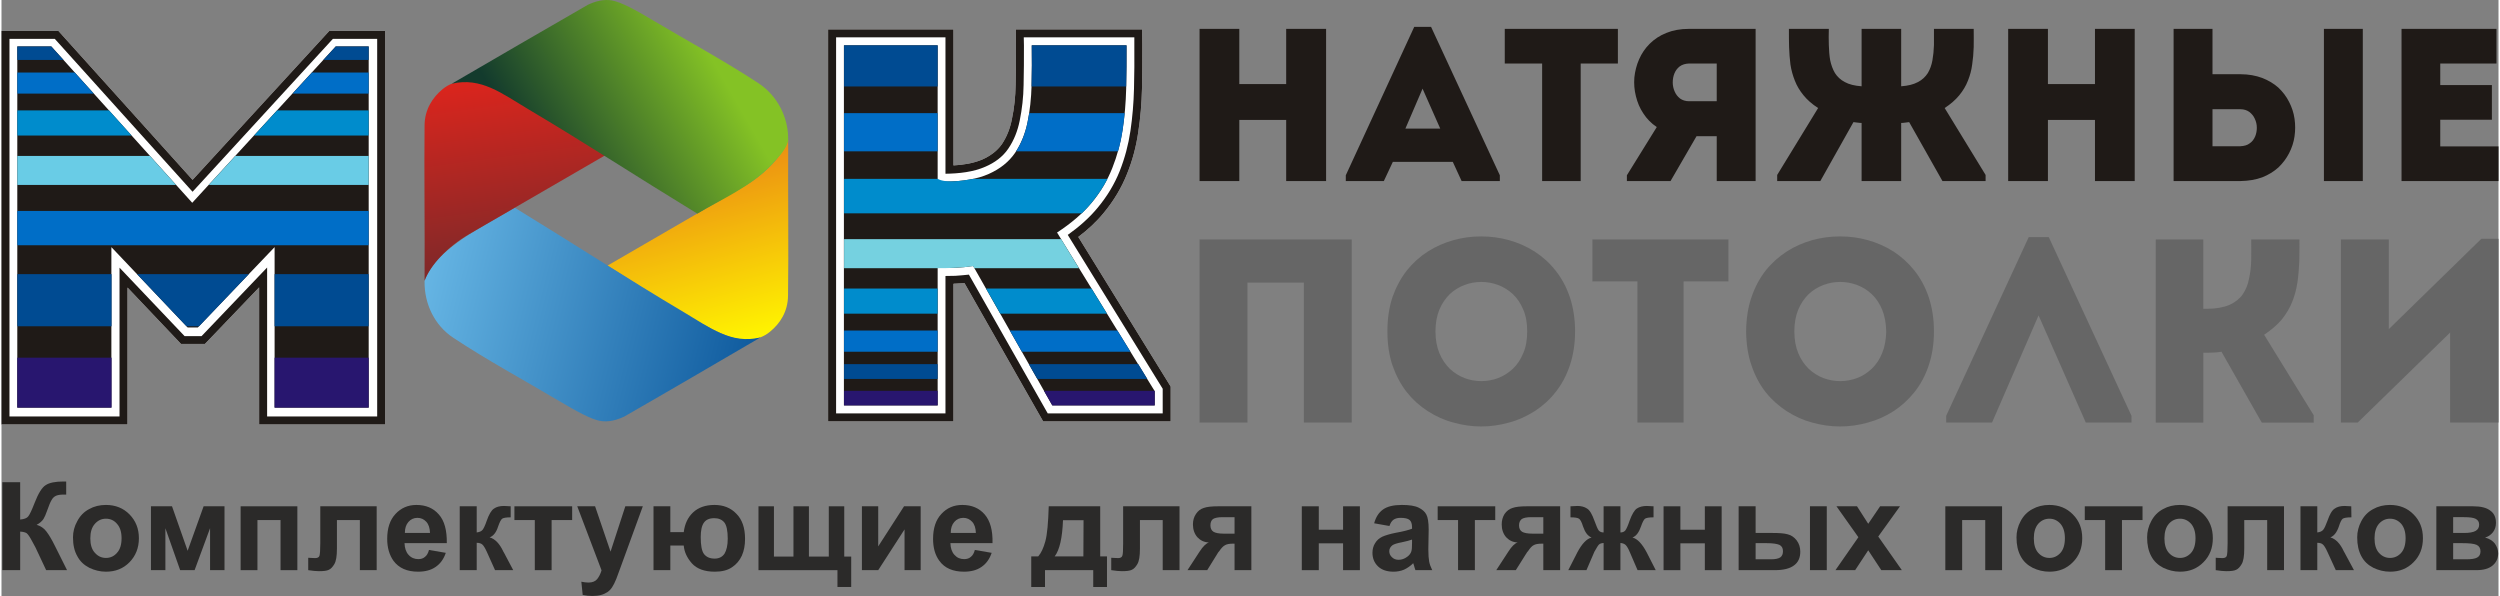 <?xml version="1.0" encoding="UTF-8"?> <svg xmlns="http://www.w3.org/2000/svg" xmlns:xlink="http://www.w3.org/1999/xlink" xml:space="preserve" width="323px" height="77px" version="1.1" style="shape-rendering:geometricPrecision; text-rendering:geometricPrecision; image-rendering:optimizeQuality; fill-rule:evenodd; clip-rule:evenodd" viewBox="0 0 14702 3509"><rect x="0" y="0" width="14702" height="3509" fill="#808080" stroke="none"/> <defs> <style type="text/css"> .fil3 {fill:#004B92} .fil1 {fill:#1F1A17} .fil7 {fill:#28166F} .fil0 {fill:white} .fil4 {fill:#006EC7} .fil6 {fill:#69CCE6} .fil5 {fill:#008CCC} .fil8 {fill:#75D1E0} .fil14 {fill:#2B2A29;fill-rule:nonzero} .fil2 {fill:#1F1A17;fill-rule:nonzero} .fil13 {fill:#666666;fill-rule:nonzero} .fil10 {fill:url(#id0)} .fil9 {fill:url(#id1)} .fil12 {fill:url(#id2)} .fil11 {fill:url(#id3)} </style> <linearGradient id="id0" gradientUnits="userSpaceOnUse" x1="4759.34" y1="2176.17" x2="2159" y2="1522"> <stop offset="0" style="stop-opacity:1; stop-color:#004B92"></stop> <stop offset="1" style="stop-opacity:1; stop-color:#75C5F0"></stop> </linearGradient> <linearGradient id="id1" gradientUnits="userSpaceOnUse" x1="3930.36" y1="784.415" x2="4274.02" y2="2040.64"> <stop offset="0" style="stop-opacity:1; stop-color:#E77817"></stop> <stop offset="1" style="stop-opacity:1; stop-color:#FFF500"></stop> </linearGradient> <linearGradient id="id2" gradientUnits="userSpaceOnUse" x1="3117.26" y1="935.55" x2="4172.73" y2="327.728"> <stop offset="0" style="stop-opacity:1; stop-color:#133B2D"></stop> <stop offset="1" style="stop-opacity:1; stop-color:#84C225"></stop> </linearGradient> <linearGradient id="id3" gradientUnits="userSpaceOnUse" x1="3106.87" y1="1667.33" x2="2941.8" y2="464.815"> <stop offset="0" style="stop-opacity:1; stop-color:#75292A"></stop> <stop offset="1" style="stop-opacity:1; stop-color:#DA251D"></stop> </linearGradient> </defs> <g id="Слой_x0020_1">  <g id="_1634383415824"> <path class="fil0" d="M5605 974c58,-3 119,-13 170,-35 45,-20 86,-49 115,-90 30,-45 49,-95 59,-147 14,-66 21,-134 22,-202 2,-77 3,-155 2,-232l-1 -95 94 0c93,0 185,0 278,0 93,0 186,0 280,0l92 0 1 93c0,86 0,172 -2,258 -2,85 -9,170 -22,254 -12,84 -34,167 -66,246 -33,83 -79,159 -136,228 -44,54 -95,101 -151,143l544 881 0 205 -751 0 -463 -814c-17,1 -34,2 -52,3 -4,0 -9,0 -13,1l0 810 -93 0c-93,0 -185,0 -278,0 -91,0 -183,0 -274,0l-93 0 0 -2308 93 0c91,0 183,0 274,0 93,0 185,0 278,0l93 0 0 801z"></path> <path class="fil0" d="M1125 1059l805 -877 329 0 0 2317 -93 0c-186,0 -371,0 -556,0l-93 0 0 -807 -319 333 -141 0 -315 -332 0 806 -93 0c-186,0 -371,0 -556,0l-93 0 0 -2317 335 0 790 877z"></path> <path class="fil1" d="M1125 1059l805 -877 329 0 0 2317 -93 0c-186,0 -371,0 -556,0l-93 0 0 -807 -319 333 -141 0 -315 -332 0 806 -93 0c-186,0 -371,0 -556,0l-93 0 0 -2317 335 0 790 877zm0 70l826 -900 261 0 0 2223 -46 0c-186,0 -371,0 -556,0l-46 0 0 -877 -386 404 -100 0 -383 -403 0 876 -46 0c-186,0 -371,0 -556,0l-46 0 0 -2223 267 0 811 900z"></path> <path class="fil2" d="M1123 1194l-830 -921 -200 0 0 2127c185,0 370,0 554,0l0 -945 449 473 60 0 452 -473 0 945c185,0 369,0 554,0l0 -2127 -194 0 -845 921z"></path> <path class="fil1" d="M5605 974c58,-3 119,-13 170,-35 45,-20 86,-49 115,-90 30,-45 49,-95 59,-147 14,-66 21,-134 22,-202 2,-77 3,-155 2,-232l-1 -95 94 0c93,0 185,0 278,0 93,0 186,0 280,0l92 0 1 93c0,86 0,172 -2,258 -2,85 -9,170 -22,254 -12,84 -34,167 -66,246 -33,83 -79,159 -136,228 -44,54 -95,101 -151,143l544 881 0 205 -751 0 -463 -814c-17,1 -34,2 -52,3 -4,0 -9,0 -13,1l0 810 -93 0c-93,0 -185,0 -278,0 -91,0 -183,0 -274,0l-93 0 0 -2308 93 0c91,0 183,0 274,0 93,0 185,0 278,0l93 0 0 801zm-47 49c78,-1 165,-10 236,-42 53,-23 101,-57 134,-106 34,-50 55,-105 67,-164 14,-69 22,-139 23,-210 2,-78 2,-156 2,-234l-1 -47 47 0c93,0 185,0 278,0 93,0 186,0 280,0l46 0 0 46c1,86 0,171 -2,257 -2,83 -9,166 -21,248 -12,81 -33,160 -63,236 -31,78 -75,150 -129,215 -51,62 -112,115 -177,161l559 906 0 145 -677 0 -464 -817c-26,3 -53,5 -79,7 -20,0 -39,1 -59,1l0 809 -46 0c-93,0 -185,0 -278,0 -91,0 -183,0 -274,0l-46 0 0 -2214 46 0c91,0 183,0 274,0 93,0 185,0 278,0l46 0 0 803z"></path> <path class="fil2" d="M5512 2387l0 -809c35,0 69,0 103,-1 35,-2 69,-5 106,-11l466 821 603 0 0 -84 -575 -934c83,-54 152,-113 204,-176 53,-64 93,-132 121,-203 29,-73 49,-147 61,-226 12,-78 19,-159 21,-242 2,-84 2,-169 2,-255 -94,0 -188,0 -280,0 -93,0 -185,0 -278,0 1,79 1,158 -1,235 -2,78 -10,150 -24,219 -14,68 -39,128 -74,180 -36,52 -87,93 -154,123 -67,30 -154,45 -262,45l-39 0 0 -802c-94,0 -187,0 -278,0 -92,0 -183,0 -274,0l0 2120c91,0 182,0 274,0 91,0 184,0 278,0z"></path> <path class="fil3" d="M2162 353l-267 0 73 -79 194 0 0 79zm-1797 0l-272 0 0 -79 200 0 72 79z"></path> <path class="fil4" d="M93 427l338 0 112 124 -450 0 0 -124zm1735 0l334 0 0 124 -448 0 114 -124z"></path> <path class="fil5" d="M93 650l540 0 133 148 -673 0 0 -148zm1530 0l539 0 0 148 -675 0 136 -148z"></path> <path class="fil6" d="M93 918l781 0 154 171 -935 0 0 -171zm1284 0l785 0 0 171 -942 0 157 -171z"></path> <polygon class="fil4" points="93,1242 2162,1242 2162,1444 93,1444 "></polygon> <path class="fil3" d="M93 1614l555 0 0 307 -555 0 0 -307zm705 0l658 0 -293 307 -74 0 -291 -307zm810 0l554 0 0 307 -554 0 0 -307z"></path> <path class="fil7" d="M93 2106l555 0 0 294 -555 0 0 -294zm1515 0l554 0 0 294 -554 0 0 -294z"></path> <path class="fil3" d="M6746 2231l-647 0 -50 -87 644 0 53 87zm-1234 0l-551 0 0 -87 551 0 0 87z"></path> <path class="fil4" d="M6647 2071l-639 0 -71 -125 633 0 77 125zm-1135 0l-551 0 0 -125 551 0 0 125z"></path> <path class="fil5" d="M6509 1847l-628 0 -84 -148 621 0 91 148zm-997 0l-551 0 0 -148 551 0 0 148z"></path> <path class="fil8" d="M6344 1579l-616 0 -7 -12c-69,10 -139,12 -209,12l0 0 -551 0 0 -171 1278 0 105 171z"></path> <path class="fil5" d="M6361 1256l-1400 0 0 -203 551 0c46,26 139,13 210,0l790 0c-25,49 -56,95 -93,140 -17,21 -37,42 -58,63z"></path> <path class="fil4" d="M6574 891l-600 0c32,-50 54,-106 67,-170 4,-18 7,-37 10,-55l562 0c-3,33 -7,66 -12,99 -6,43 -15,85 -27,126zm-1062 0l-551 0 0 -225 551 0 0 225z"></path> <path class="fil3" d="M6622 509l-557 0 0 -7c2,-77 2,-156 1,-235 93,0 185,0 278,0 92,0 186,0 280,0 0,82 0,163 -2,242zm-1110 0l-551 0 0 -242c91,0 182,0 273,0 92,0 184,0 278,0l0 242z"></path> <path class="fil7" d="M4961 2301l551 0 0 86c-94,0 -186,0 -278,0 -91,0 -182,0 -273,0l0 -86zm1177 0l651 0 1 2 0 84 -603 0 -49 -86z"></path> <path class="fil9" d="M3568 1564c220,136 622,410 765,430 30,5 51,6 76,4 45,-3 81,-16 116,-45 60,-49 105,-119 106,-212 4,-265 -1,-606 1,-916 -34,92 -134,199 -262,274 -284,165 -610,353 -802,465z"></path> <path class="fil10" d="M4468 1987c-173,41 -297,-58 -449,-148 -344,-204 -640,-398 -997,-616 -138,83 -314,166 -441,292 -43,43 -77,102 -90,138 0,1 0,2 0,3 -2,136 61,261 168,332 194,129 419,251 624,373 105,62 185,106 240,117 50,9 98,-4 143,-25 267,-153 540,-313 802,-466z"></path> <path class="fil11" d="M3555 914c-221,-136 -623,-410 -766,-430 -29,-5 -50,-6 -75,-4 -46,3 -81,16 -117,45 -59,49 -105,119 -106,212 -3,265 2,606 0,916 34,-92 134,-199 262,-274 284,-165 609,-353 802,-465z"></path> <path class="fil12" d="M2651 493c173,-41 297,59 449,149 344,204 640,398 997,616 138,-83 322,-162 441,-292 39,-43 87,-92 94,-141 2,-136 -65,-261 -172,-333 -194,-128 -419,-250 -624,-372 -105,-63 -185,-106 -240,-117 -50,-9 -98,4 -143,25 -267,153 -540,313 -802,465z"></path> <path class="fil2" d="M7799 170c-79,0 -156,0 -235,0l0 325 -276 0 0 -325c-39,0 -78,0 -118,0 -39,0 -78,0 -116,0l0 896c38,0 77,0 116,0 40,0 79,0 118,0l0 -360 276 0 0 360c79,0 156,0 235,0l0 -896zm798 896l225 0 0 -34 -405 -874 -99 0 -403 874 0 34 224 0 53 -113 353 0 52 113zm-126 -309l-205 0 101 -235 104 235zm600 -383l0 692c76,0 151,0 227,0l0 -692 219 0c0,-34 0,-69 0,-102 0,-35 0,-69 0,-102l-666 0c0,33 0,67 0,102 0,33 0,68 0,102l220 0zm499 658l0 34 257 0 153 -264 119 0 0 264c39,0 77,0 116,0 38,0 76,0 113,0 0,-149 0,-299 0,-448 0,-149 0,-299 0,-448 -64,0 -130,0 -196,0 -65,0 -131,0 -197,0 -50,0 -94,8 -133,24 -38,15 -71,37 -98,64 -27,27 -47,57 -62,91 -15,34 -24,70 -28,107 -3,38 0,74 9,110 9,37 23,71 44,102 20,31 46,58 79,80l-176 284zm365 -436c-20,0 -38,-6 -52,-16 -14,-11 -25,-25 -32,-42 -7,-16 -11,-34 -11,-52 0,-19 3,-37 10,-54 7,-17 17,-30 31,-41 15,-11 33,-16 54,-17 27,0 55,0 82,0 28,0 55,0 82,0 0,37 0,74 0,112 0,37 0,74 0,110l-164 0zm1017 470l233 0 0 -342c7,0 15,-1 23,-2 8,-1 16,-2 24,-3l196 347 254 0 0 -36 -241 -394c35,-23 64,-48 86,-75 22,-27 39,-55 51,-86 12,-30 21,-62 25,-95 5,-33 8,-68 9,-103 0,-35 1,-71 0,-107l-234 0c0,32 0,64 0,95 -1,32 -4,62 -9,90 -5,28 -14,53 -27,75 -14,22 -33,40 -58,53 -26,14 -58,22 -99,25l0 -338 -233 0 0 338c-41,-3 -74,-11 -99,-25 -25,-13 -44,-31 -58,-53 -13,-22 -22,-47 -28,-75 -5,-28 -7,-58 -8,-90 -1,-31 -1,-63 0,-95l-235 0c0,36 0,72 1,107 1,35 4,70 8,103 5,33 14,65 26,95 12,31 29,59 51,86 22,27 50,52 86,75l-241 394 0 36 254 0 195 -347c9,1 17,2 25,3 8,1 16,2 23,2l0 342zm1608 -896c-78,0 -156,0 -234,0l0 325 -277 0 0 -325c-39,0 -78,0 -117,0 -40,0 -79,0 -117,0l0 896c38,0 77,0 117,0 39,0 78,0 117,0l0 -360 277 0 0 360c78,0 156,0 234,0l0 -896zm229 0l0 896 394 0c48,-1 90,-8 128,-22 36,-14 68,-34 95,-58 26,-25 47,-53 63,-84 16,-31 27,-64 32,-99 5,-35 5,-70 0,-104 -5,-35 -16,-68 -32,-99 -16,-32 -37,-59 -63,-84 -27,-24 -59,-43 -95,-57 -38,-14 -80,-22 -128,-22l-165 0 0 -267 -229 0zm393 473c21,0 39,6 53,16 14,11 25,24 32,40 8,17 12,34 12,53 0,18 -3,35 -10,52 -7,16 -17,30 -32,40 -14,11 -33,16 -55,17 -27,0 -55,0 -82,0 -28,0 -55,0 -82,0l0 -218 164 0zm492 423l229 0 0 -896 -229 0 0 896zm1016 -896c-52,0 -101,0 -147,0 -46,0 -90,0 -134,0 -43,0 -88,0 -133,0 -45,0 -94,0 -145,0 0,148 0,297 0,446 0,150 0,300 0,450 51,0 100,0 147,0 46,0 92,0 137,0 45,0 91,0 138,0 47,0 97,0 149,0 0,-34 0,-68 0,-103 0,-34 0,-68 0,-101 -34,0 -64,0 -92,0 -28,0 -55,0 -81,0 -26,0 -53,0 -80,0 -28,0 -58,0 -90,0 0,-27 0,-53 0,-79 0,-26 0,-52 0,-78l304 0c0,-68 0,-136 0,-204l-304 0 0 -127c32,0 62,0 88,0 27,0 52,0 77,0 24,0 50,0 77,0 26,0 56,0 89,0 0,-34 0,-69 0,-103 0,-34 0,-68 0,-101z"></path> <path class="fil13" d="M7950 1410c-101,0 -190,0 -268,0 -78,0 -145,0 -203,0 -58,0 -108,0 -150,0 -42,0 -77,0 -106,0 -30,0 -55,0 -75,0 -20,0 -38,0 -53,0 -14,0 -28,0 -41,0l0 1078c46,0 93,0 140,0 48,0 95,0 142,0l0 -824 332 0 0 824c94,0 188,0 282,0l0 -1078zm1315 541c0,-75 -11,-142 -31,-202 -20,-59 -48,-111 -84,-156 -35,-45 -77,-82 -123,-112 -48,-30 -97,-52 -151,-67 -54,-15 -108,-22 -164,-22 -55,0 -110,7 -163,22 -54,15 -104,37 -151,67 -47,30 -88,67 -124,112 -35,45 -63,97 -84,156 -20,60 -30,127 -30,202 0,74 10,142 30,201 21,60 49,112 84,157 36,45 77,82 124,112 47,30 97,53 151,67 53,15 108,23 163,23 56,0 110,-8 164,-23 54,-14 103,-37 151,-67 46,-30 88,-67 123,-112 36,-45 64,-97 84,-157 20,-59 31,-127 31,-201zm-822 0c0,-49 8,-91 23,-128 15,-36 36,-66 61,-91 26,-24 55,-42 87,-54 32,-12 65,-18 99,-18 34,0 67,6 99,18 32,12 61,30 87,54 26,25 46,55 61,91 16,37 23,79 23,128 0,49 -7,92 -23,128 -15,37 -35,67 -61,92 -26,24 -55,43 -87,55 -32,12 -65,18 -99,18 -34,0 -67,-6 -99,-18 -32,-12 -61,-31 -87,-55 -25,-25 -46,-55 -61,-92 -15,-36 -23,-79 -23,-128zm1189 -294l0 831c91,0 182,0 272,0l0 -831 264 0c0,-42 0,-84 0,-124 0,-41 0,-82 0,-123l-801 0c0,41 0,82 0,123 0,40 0,82 0,124l265 0zm1746 294c0,-75 -11,-142 -31,-202 -20,-59 -48,-111 -84,-156 -36,-45 -77,-82 -123,-112 -47,-30 -98,-52 -151,-67 -53,-15 -108,-22 -164,-22 -55,0 -110,7 -164,22 -53,15 -103,37 -150,67 -46,30 -88,67 -124,112 -35,45 -63,97 -83,156 -21,60 -31,127 -32,202 1,74 11,142 32,201 20,60 48,112 83,157 36,45 78,82 124,112 47,30 97,53 150,67 54,15 109,23 164,23 56,0 111,-8 164,-23 53,-14 104,-37 151,-67 46,-30 87,-67 123,-112 36,-45 64,-97 84,-157 20,-59 31,-127 31,-201zm-822 0c0,-49 8,-91 23,-128 15,-36 36,-66 61,-91 26,-24 55,-42 87,-54 32,-12 65,-18 99,-18 34,0 67,6 99,18 33,12 61,30 87,54 26,25 46,55 61,91 15,37 23,79 24,128 -1,49 -9,92 -24,128 -15,37 -35,67 -61,92 -26,24 -54,43 -87,55 -32,12 -65,18 -99,18 -34,0 -67,-6 -99,-18 -32,-12 -61,-31 -87,-55 -25,-25 -46,-55 -61,-92 -15,-36 -23,-79 -23,-128zm1438 -94l278 631 269 0 0 -40 -487 -1052 -118 0 -486 1052 0 40 270 0 274 -631zm970 631l0 -411c18,0 35,0 53,-1 17,0 35,-2 54,-5l237 417 306 0 0 -43 -292 -474c42,-28 77,-58 104,-90 26,-33 47,-67 61,-103 15,-37 25,-75 31,-115 6,-40 9,-81 11,-123 1,-43 1,-86 1,-130 -48,0 -96,0 -143,0 -47,0 -94,0 -141,0 1,41 0,81 0,120 -1,39 -5,76 -13,111 -6,35 -19,65 -37,92 -18,26 -45,47 -78,62 -35,15 -79,23 -133,23l-21 0 0 -408c-47,0 -94,0 -141,0 -47,0 -93,0 -139,0l0 1078c46,0 92,0 139,0 47,0 94,0 141,0zm1453 -530l0 530c47,0 95,0 143,0 47,0 95,0 142,0l0 -1082 -101 0 -545 532 0 -528c-94,0 -187,0 -282,0l0 1078 99 0 544 -530z"></path> <path class="fil14" d="M5 2839l105 0 0 220c23,-2 39,-8 47,-18 8,-9 21,-36 38,-80 22,-57 44,-92 66,-105 21,-14 56,-21 104,-21 3,0 8,0 16,0l0 77 -15 0c-22,0 -37,3 -47,8 -10,5 -18,13 -24,24 -7,11 -16,33 -28,67 -6,18 -13,33 -20,45 -8,12 -21,24 -40,34 24,7 43,20 58,40 15,20 32,48 50,85l71 142 -123 0 -63 -134c-1,-1 -3,-5 -6,-11 -1,-1 -5,-10 -13,-24 -13,-25 -24,-41 -32,-48 -9,-6 -22,-9 -39,-10l0 227 -105 0 0 -518z"></path> <path id="1" class="fil14" d="M421 3164c0,-33 8,-65 25,-95 16,-31 39,-55 69,-71 30,-17 63,-25 100,-25 56,0 103,19 139,56 36,37 55,83 55,140 0,57 -19,104 -55,141 -37,38 -83,56 -139,56 -34,0 -67,-8 -98,-23 -31,-16 -55,-38 -71,-69 -17,-30 -25,-66 -25,-110zm102 6c0,37 9,66 27,85 18,20 39,30 65,30 26,0 48,-10 65,-30 18,-19 27,-48 27,-86 0,-37 -9,-65 -27,-85 -17,-20 -39,-30 -65,-30 -26,0 -47,10 -65,30 -18,20 -27,48 -27,86z"></path> <polygon id="2" class="fil14" points="880,2981 1004,2981 1096,3243 1190,2981 1313,2981 1313,3357 1228,3357 1228,3110 1137,3357 1052,3357 965,3110 965,3357 880,3357 "></polygon> <polygon id="3" class="fil14" points="1408,2981 1742,2981 1742,3357 1643,3357 1643,3062 1507,3062 1507,3357 1408,3357 "></polygon> <path id="4" class="fil14" d="M1877 2981l332 0 0 376 -99 0 0 -295 -135 0 0 169c0,43 -5,73 -15,90 -10,17 -21,29 -33,34 -12,6 -31,8 -58,8 -16,0 -37,-2 -63,-6l0 -73c3,0 8,0 17,1 10,1 18,1 24,1 14,0 22,-5 25,-13 3,-9 5,-34 5,-74l0 -218z"></path> <path id="5" class="fil14" d="M2517 3238l99 17c-12,36 -32,64 -60,83 -27,19 -62,28 -103,28 -65,0 -113,-21 -145,-64 -24,-34 -37,-77 -37,-129 0,-63 16,-112 49,-147 32,-35 74,-53 123,-53 56,0 100,19 132,56 33,37 48,93 47,169l-249 0c1,30 9,53 24,69 15,17 35,25 57,25 16,0 29,-4 39,-13 11,-8 19,-22 24,-41zm6 -100c-1,-29 -8,-51 -22,-66 -14,-15 -31,-23 -52,-23 -21,0 -39,8 -53,24 -14,16 -21,37 -21,65l148 0z"></path> <path id="6" class="fil14" d="M2698 2981l100 0 0 154c16,-2 28,-7 35,-16 6,-8 15,-26 24,-53 13,-37 27,-61 42,-71 15,-11 35,-16 60,-16 7,0 20,1 39,2l0 65c-26,0 -43,3 -50,8 -7,5 -15,20 -24,46 -11,35 -28,56 -50,64 32,9 58,36 80,82 1,2 2,5 4,7l55 104 -107 0 -49 -109c-10,-22 -19,-36 -26,-42 -8,-7 -19,-10 -33,-10l0 161 -100 0 0 -376z"></path> <polygon id="7" class="fil14" points="3020,2981 3360,2981 3360,3062 3239,3062 3239,3357 3140,3357 3140,3062 3020,3062 "></polygon> <path id="8" class="fil14" d="M3390 2981l105 0 91 267 87 -267 103 0 -132 362 -24 65c-9,22 -17,38 -25,50 -8,12 -17,21 -27,28 -11,7 -23,13 -38,17 -15,4 -32,6 -51,6 -19,0 -38,-2 -57,-6l-8 -78c15,3 29,5 42,5 23,0 40,-7 51,-20 11,-14 20,-31 26,-52l-143 -377z"></path> <path id="9" class="fil14" d="M3839 2981l99 0 0 152 79 0c6,-48 24,-87 55,-116 31,-29 73,-44 126,-44 52,0 96,17 129,52 34,34 51,83 51,148 0,37 -6,70 -19,99 -13,28 -32,51 -58,68 -26,18 -60,26 -101,26 -60,0 -105,-16 -135,-49 -29,-33 -45,-68 -48,-105l-79 0 0 145 -99 0 0 -376zm357 70c-28,0 -48,9 -60,26 -13,18 -19,46 -19,85 0,50 6,83 20,101 14,17 34,26 62,26 26,0 45,-10 58,-29 12,-20 19,-49 19,-88 0,-48 -7,-80 -21,-97 -14,-16 -33,-24 -59,-24z"></path> <polygon id="10" class="fil14" points="4457,2981 4548,2981 4548,3277 4663,3277 4663,2981 4754,2981 4754,3277 4871,3277 4871,2981 4962,2981 4962,3277 5003,3277 5003,3456 4922,3456 4922,3357 4457,3357 "></polygon> <polygon id="11" class="fil14" points="5066,2981 5162,2981 5162,3217 5314,2981 5412,2981 5412,3357 5317,3357 5317,3117 5162,3357 5066,3357 "></polygon> <path id="12" class="fil14" d="M5731 3238l99 17c-12,36 -32,64 -60,83 -27,19 -62,28 -103,28 -65,0 -114,-21 -145,-64 -25,-34 -37,-77 -37,-129 0,-63 16,-112 49,-147 32,-35 73,-53 123,-53 56,0 100,19 132,56 32,37 48,93 46,169l-248 0c1,30 9,53 24,69 15,17 34,25 57,25 16,0 29,-4 39,-13 11,-8 19,-22 24,-41zm6 -100c-1,-29 -8,-51 -22,-66 -14,-15 -31,-23 -52,-23 -21,0 -39,8 -53,24 -14,16 -21,37 -21,65l148 0z"></path> <path id="13" class="fil14" d="M6428 3357l-284 0 0 99 -81 0 0 -180 41 0c17,-19 31,-49 42,-89 11,-40 17,-109 20,-206l303 0 0 295 40 0 0 180 -81 0 0 -99zm-58 -81l1 -213 -121 0c-4,104 -20,175 -49,213l169 0z"></path> <path id="14" class="fil14" d="M6604 2981l332 0 0 376 -99 0 0 -295 -134 0 0 169c0,43 -5,73 -15,90 -10,17 -21,29 -33,34 -12,6 -32,8 -58,8 -16,0 -37,-2 -63,-6l0 -73c2,0 8,0 17,1 10,1 18,1 24,1 13,0 21,-5 24,-13 4,-9 5,-34 5,-74l0 -218z"></path> <path id="15" class="fil14" d="M7359 2981l0 376 -99 0 0 -156 -9 0c-22,0 -37,3 -47,9 -10,5 -22,17 -34,35l-6 7 -65 105 -116 0 71 -109c20,-31 39,-49 55,-54 -28,-1 -50,-12 -68,-31 -17,-20 -26,-45 -26,-75 0,-24 6,-45 18,-62 11,-17 26,-29 45,-35 19,-7 48,-10 85,-10l196 0zm-99 64l-71 0c-26,0 -45,4 -56,11 -10,8 -15,20 -15,37 0,18 6,30 18,38 12,7 31,11 59,11l65 0 0 -97z"></path> <polygon id="16" class="fil14" points="7656,2981 7756,2981 7756,3119 7899,3119 7899,2981 7998,2981 7998,3357 7899,3357 7899,3199 7756,3199 7756,3357 7656,3357 "></polygon> <path id="17" class="fil14" d="M8172 3097l-90 -16c10,-37 28,-64 52,-81 25,-18 62,-27 111,-27 44,0 77,5 99,16 21,10 37,24 45,40 9,16 14,46 14,89l-2 116c0,33 2,57 5,73 3,15 9,32 18,50l-99 0c-2,-7 -6,-16 -9,-29 -2,-6 -3,-10 -4,-12 -17,17 -35,29 -54,38 -19,8 -40,12 -62,12 -38,0 -69,-10 -91,-31 -22,-21 -33,-48 -33,-80 0,-21 5,-40 15,-56 10,-17 24,-30 43,-39 18,-8 44,-16 79,-23 46,-8 78,-17 96,-24l0 -10c0,-19 -5,-33 -14,-41 -10,-9 -28,-13 -54,-13 -17,0 -31,4 -41,11 -10,7 -18,19 -24,37zm133 80c-13,5 -33,10 -61,16 -27,5 -45,11 -54,17 -12,9 -19,21 -19,35 0,14 5,26 16,36 10,10 23,15 39,15 18,0 35,-6 51,-18 12,-9 20,-19 24,-32 3,-9 4,-25 4,-49l0 -20z"></path> <polygon id="18" class="fil14" points="8456,2981 8795,2981 8795,3062 8675,3062 8675,3357 8576,3357 8576,3062 8456,3062 "></polygon> <path id="19" class="fil14" d="M9177 2981l0 376 -99 0 0 -156 -9 0c-22,0 -38,3 -48,9 -10,5 -21,17 -33,35l-6 7 -66 105 -115 0 71 -109c20,-31 38,-49 55,-54 -28,-1 -50,-12 -68,-31 -17,-20 -26,-45 -26,-75 0,-24 6,-45 17,-62 12,-17 27,-29 46,-35 19,-7 48,-10 85,-10l196 0zm-99 64l-71 0c-27,0 -45,4 -56,11 -10,8 -16,20 -16,37 0,18 6,30 18,38 12,7 32,11 60,11l65 0 0 -97z"></path> <path id="20" class="fil14" d="M9433 3357l0 -160c-13,1 -22,4 -27,9 -5,4 -14,19 -27,42l-47 109 -107 0 53 -104c27,-51 55,-81 84,-88 -22,-9 -38,-30 -50,-65 -8,-26 -16,-41 -24,-46 -7,-5 -23,-8 -50,-8l0 -65c20,-1 33,-2 41,-2 22,0 41,5 56,15 16,9 30,33 44,72 11,30 19,49 25,57 7,8 16,12 29,12l0 -154 99 0 0 154c13,0 22,-4 29,-12 6,-8 15,-27 25,-57 14,-38 28,-62 43,-72 15,-10 35,-15 58,-15 7,0 20,1 40,2l0 65c-26,0 -43,3 -50,8 -7,5 -15,20 -24,46 -12,35 -28,56 -50,65 29,7 57,37 84,88l53 104 -107 0 -47 -109c-8,-19 -16,-32 -23,-39 -7,-7 -18,-11 -31,-12l0 160 -99 0z"></path> <polygon id="21" class="fil14" points="9786,2981 9885,2981 9885,3119 10029,3119 10029,2981 10128,2981 10128,3357 10029,3357 10029,3199 9885,3199 9885,3357 9786,3357 "></polygon> <path id="22" class="fil14" d="M10228 2981l100 0 0 157 99 0c40,0 70,2 90,8 21,5 38,17 53,36 14,19 21,41 21,66 0,36 -12,63 -37,81 -25,19 -63,28 -113,28l-213 0 0 -376zm100 312l92 0c24,0 42,-4 53,-11 11,-8 16,-20 16,-37 0,-18 -7,-30 -21,-37 -14,-6 -39,-10 -76,-10l-64 0 0 95zm320 -312l99 0 0 376 -99 0 0 -376z"></path> <polygon id="23" class="fil14" points="10798,3357 10933,3163 10804,2981 10925,2981 10991,3084 11061,2981 11178,2981 11050,3159 11189,3357 11068,3357 10991,3240 10914,3357 "></polygon> <polygon id="24" class="fil14" points="11445,2981 11779,2981 11779,3357 11680,3357 11680,3062 11544,3062 11544,3357 11445,3357 "></polygon> <path id="25" class="fil14" d="M11864 3164c0,-33 8,-65 24,-95 16,-31 39,-55 69,-71 30,-17 63,-25 100,-25 57,0 103,19 139,56 37,37 55,83 55,140 0,57 -18,104 -55,141 -37,38 -83,56 -138,56 -35,0 -68,-8 -99,-23 -31,-16 -55,-38 -71,-69 -16,-30 -24,-66 -24,-110zm102 6c0,37 9,66 26,85 18,20 40,30 66,30 25,0 47,-10 65,-30 17,-19 26,-48 26,-86 0,-37 -9,-65 -26,-85 -18,-20 -40,-30 -65,-30 -26,0 -48,10 -66,30 -17,20 -26,48 -26,86z"></path> <polygon id="26" class="fil14" points="12266,2981 12606,2981 12606,3062 12485,3062 12485,3357 12386,3357 12386,3062 12266,3062 "></polygon> <path id="27" class="fil14" d="M12633 3164c0,-33 8,-65 24,-95 16,-31 39,-55 69,-71 30,-17 63,-25 100,-25 57,0 103,19 140,56 36,37 54,83 54,140 0,57 -18,104 -55,141 -37,38 -83,56 -138,56 -35,0 -67,-8 -99,-23 -31,-16 -55,-38 -71,-69 -16,-30 -24,-66 -24,-110zm102 6c0,37 9,66 26,85 18,20 40,30 66,30 25,0 47,-10 65,-30 17,-19 26,-48 26,-86 0,-37 -9,-65 -26,-85 -18,-20 -40,-30 -65,-30 -26,0 -48,10 -66,30 -17,20 -26,48 -26,86z"></path> <path id="28" class="fil14" d="M13107 2981l332 0 0 376 -99 0 0 -295 -135 0 0 169c0,43 -5,73 -15,90 -10,17 -21,29 -33,34 -12,6 -31,8 -58,8 -15,0 -36,-2 -62,-6l0 -73c2,0 7,0 16,1 11,1 19,1 24,1 14,0 22,-5 25,-13 3,-9 5,-34 5,-74l0 -218z"></path> <path id="29" class="fil14" d="M13536 2981l99 0 0 154c16,-2 28,-7 35,-16 7,-8 15,-26 25,-53 13,-37 26,-61 42,-71 15,-11 34,-16 59,-16 8,0 21,1 39,2l1 65c-27,0 -43,3 -51,8 -7,5 -15,20 -23,46 -12,35 -29,56 -50,64 31,9 58,36 79,82 1,2 3,5 4,7l56 104 -107 0 -50 -109c-10,-22 -19,-36 -26,-42 -7,-7 -19,-10 -33,-10l0 161 -99 0 0 -376z"></path> <path id="30" class="fil14" d="M13870 3164c0,-33 8,-65 24,-95 16,-31 39,-55 69,-71 30,-17 63,-25 100,-25 57,0 103,19 139,56 37,37 55,83 55,140 0,57 -18,104 -55,141 -37,38 -83,56 -138,56 -35,0 -68,-8 -99,-23 -31,-16 -55,-38 -71,-69 -16,-30 -24,-66 -24,-110zm102 6c0,37 9,66 26,85 18,20 40,30 65,30 26,0 48,-10 66,-30 17,-19 26,-48 26,-86 0,-37 -9,-65 -26,-85 -18,-20 -40,-30 -66,-30 -25,0 -47,10 -65,30 -17,20 -26,48 -26,86z"></path> <path id="31" class="fil14" d="M14336 2981l217 0c45,0 78,8 100,25 23,16 34,40 34,73 0,21 -6,40 -18,55 -13,16 -28,26 -46,31 26,7 45,19 58,36 12,18 19,37 19,57 0,30 -11,53 -32,71 -22,19 -54,28 -96,28l-236 0 0 -376zm99 157l64 0c31,0 54,-4 68,-12 14,-8 21,-20 21,-37 0,-16 -7,-27 -20,-34 -13,-7 -36,-10 -69,-10l-64 0 0 93zm0 155l79 0c28,0 49,-3 62,-10 13,-7 20,-19 20,-37 0,-18 -8,-31 -23,-38 -15,-7 -44,-10 -87,-10l-51 0 0 95z"></path> </g> </g> </svg> 